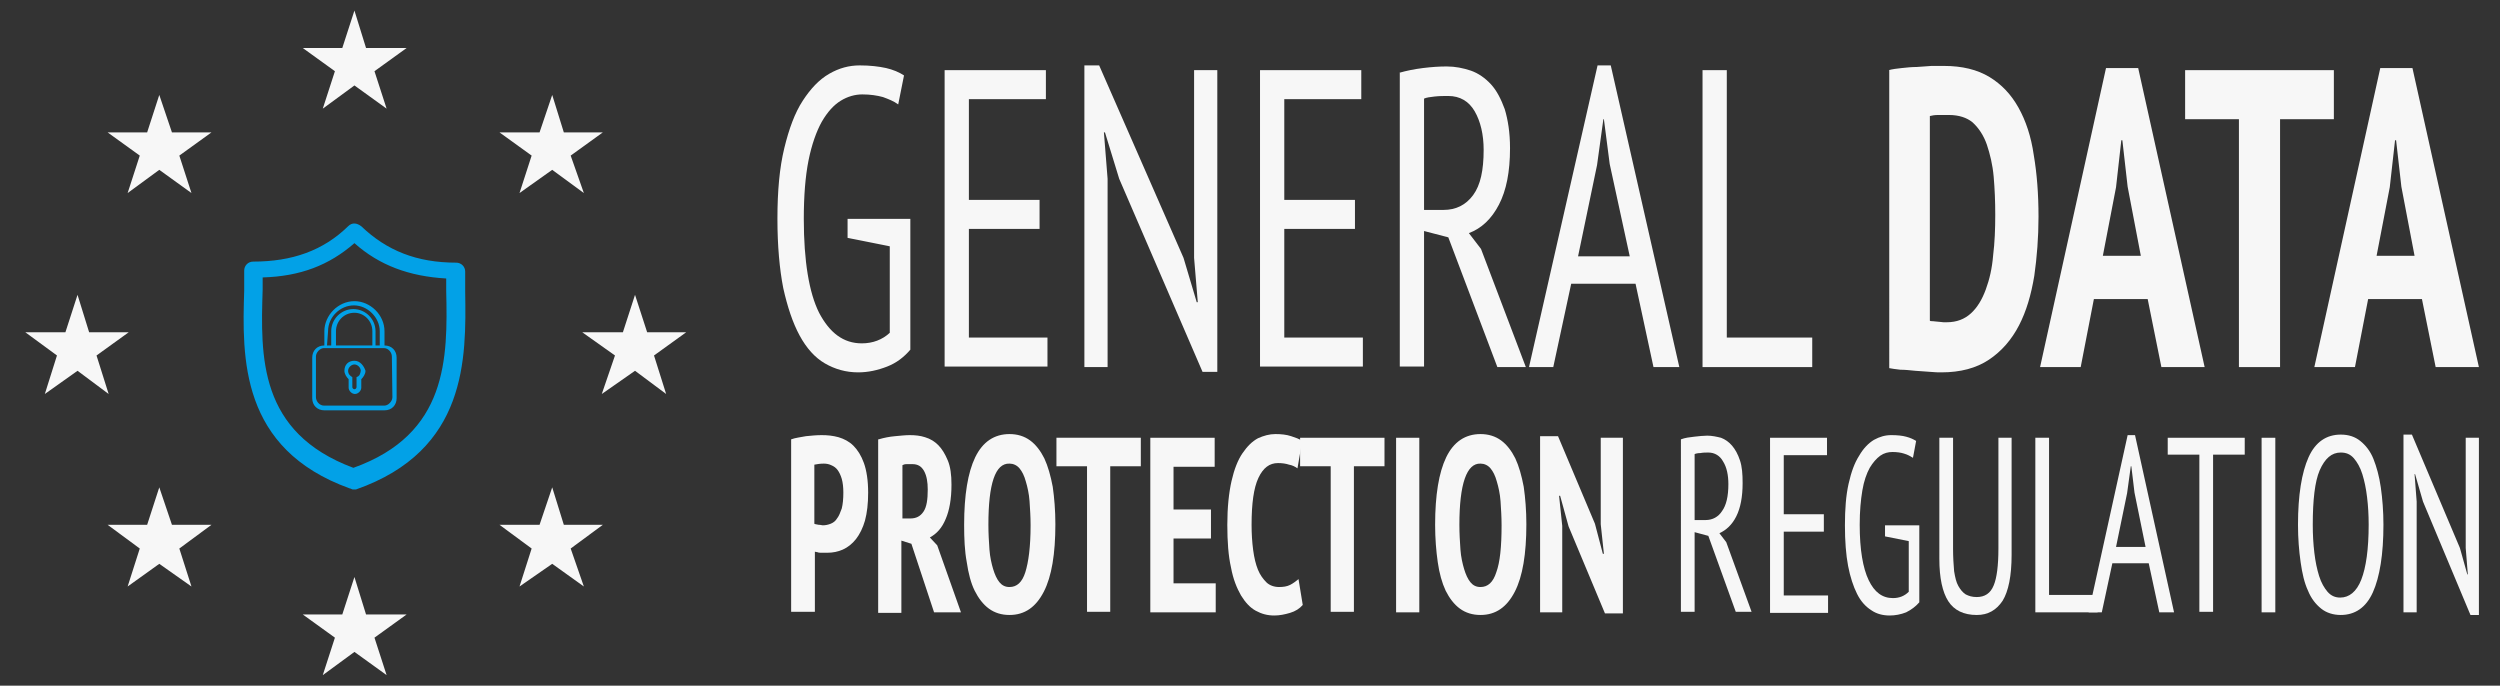 <?xml version="1.0" encoding="utf-8"?>
<!-- Generator: Adobe Illustrator 22.0.1, SVG Export Plug-In . SVG Version: 6.00 Build 0)  -->
<svg version="1.1" id="Layer_1" xmlns="http://www.w3.org/2000/svg" xmlns:xlink="http://www.w3.org/1999/xlink" x="0px" y="0px"
	 viewBox="0 0 474 130" style="enable-background:new 0 0 474 130;" xml:space="preserve">
<rect x="0" y="0" width="474" height="130" fill="#333333" stroke="none"/>
<style type="text/css">
	.st0{fill:#F7F7F7;}
	.st1{fill:#02A1E7;}
</style>
<g>
	<g>
		<g id="security_4_">
			<g>
				<g id="GDPR_13_">
					<polygon class="st0" points="67.2,2 69.4,9.1 77.1,9.1 71,13.5 73.3,20.6 67.2,16.2 61.2,20.6 63.5,13.5 57.4,9.1 64.9,9.1 
											"/>
					<polygon class="st0" points="67.2,109.4 69.4,116.5 77.1,116.5 71,120.9 73.3,128 67.2,123.6 61.2,128 63.5,120.9 57.4,116.5 
						64.9,116.5 					"/>
					<polygon class="st0" points="104.7,92.4 106.9,99.5 114.3,99.5 108.2,104 110.7,111.2 104.7,106.9 98.5,111.2 100.8,104 
						94.7,99.5 102.3,99.5 					"/>
					<polygon class="st0" points="30.2,92.4 32.6,99.5 40.1,99.5 34,104 36.3,111.2 30.2,106.9 24.2,111.2 26.5,104 20.4,99.5 
						27.9,99.5 					"/>
					<polygon class="st0" points="104.7,18 106.9,25.1 114.3,25.1 108.2,29.5 110.7,36.6 104.7,32.2 98.5,36.6 100.8,29.5 
						94.7,25.1 102.3,25.1 					"/>
					<polygon class="st0" points="30.2,18 32.6,25.1 40.1,25.1 34,29.5 36.3,36.6 30.2,32.2 24.2,36.6 26.5,29.5 20.4,25.1 
						27.9,25.1 					"/>
					<polygon class="st0" points="120.4,55.9 122.7,63 130.1,63 124,67.4 126.3,74.7 120.4,70.3 114.1,74.7 116.6,67.4 110.4,63 
						118.1,63 					"/>
					<polygon class="st0" points="14.7,55.9 16.9,63 24.4,63 18.3,67.4 20.6,74.7 14.7,70.3 8.5,74.7 10.8,67.4 4.8,63 12.4,63 
											"/>
				</g>
			</g>
		</g>
		<g>
			<g>
				<path class="st1" d="M88.2,55.3c0-1.4,0-2.7,0-3.8c0-1-0.8-1.7-1.7-1.7c-7.5,0-13.2-2.3-18-6.9c-0.8-0.6-1.7-0.8-2.5,0
					c-4.7,4.6-10.6,6.7-18,6.7c-1,0-1.7,0.8-1.7,1.7c0,1.2,0,2.5,0,3.8c-0.4,12.7-0.8,30,20,37.5c0.2,0,0.4,0.2,0.6,0.2s0.4,0,0.6,0
					C88.6,85.4,88.4,68,88.2,55.3L88.2,55.3z M67,88.7c-18-6.7-17.6-21.1-17.2-33.8c0-0.8,0-1.6,0-2.3c7.1-0.2,12.6-2.3,17.4-6.5
					c4.7,4.2,10.4,6.3,17.4,6.7c0,0.8,0,1.6,0,2.3C84.9,68,84.9,82.3,67,88.7L67,88.7z"/>
			</g>
		</g>
		<g>
			<g>
				<g>
					<path class="st1" d="M67.2,68.4c-1.2,0-1.9,0.8-1.9,1.9c0,0.6,0.4,1.2,0.8,1.6v1.6c0,0.6,0.6,1.2,1.2,1.2
						c0.6,0,1.2-0.6,1.2-1.2v-1.6c0.4-0.4,0.8-1,0.8-1.6C69,69.4,68.3,68.4,67.2,68.4z M67.6,71.5v1.9c0,0.2-0.2,0.4-0.4,0.4
						s-0.4-0.2-0.4-0.4v-1.9c-0.4-0.2-0.8-0.6-0.8-1.2c0-0.6,0.6-1.2,1.2-1.2c0.6,0,1.2,0.6,1.2,1.2C68.3,70.9,68.2,71.3,67.6,71.5z
						"/>
					<path class="st1" d="M72.9,65.5v-2.7c0-3.1-2.7-5.7-5.7-5.7c-3.1,0-5.7,2.7-5.7,5.7v2.7c-1.4,0-2.3,1-2.3,2.3v7.7
						c0,1.4,1,2.3,2.3,2.3h11.4c1.4,0,2.3-1,2.3-2.3v-7.7C75.2,66.5,74.3,65.5,72.9,65.5z M62.2,62.8c0-2.7,2.3-4.9,4.9-4.9
						c2.6,0,4.9,2.3,4.9,4.9v2.7h-0.8v-2.7c0-2.3-1.9-4.2-4.2-4.2s-4.2,1.9-4.2,4.2v2.7h-0.8L62.2,62.8L62.2,62.8z M70.6,62.8v2.7
						h-6.9v-2.7c0-1.9,1.5-3.5,3.5-3.5C69,59.3,70.6,60.8,70.6,62.8z M74.4,75.3c0,0.8-0.8,1.6-1.5,1.6H61.4c-0.8,0-1.5-0.8-1.5-1.6
						v-7.7c0-0.8,0.8-1.6,1.5-1.6h11.4c0.8,0,1.5,0.8,1.5,1.6L74.4,75.3L74.4,75.3z"/>
				</g>
			</g>
		</g>
	</g>
</g>
<g>
	<path class="st0" d="M160.7,41.5h11.9v24.8c-1.2,1.4-2.6,2.5-4.4,3.2c-1.8,0.7-3.6,1.1-5.5,1.1c-2.3,0-4.4-0.6-6.3-1.7
		c-1.9-1.1-3.5-2.9-4.8-5.3c-1.3-2.4-2.3-5.4-3.1-9c-0.7-3.6-1.1-8-1.1-13.1c0-5.3,0.4-9.7,1.3-13.4c0.9-3.7,2-6.7,3.5-9
		c1.5-2.3,3.1-4,5-5.1c1.9-1.1,3.8-1.6,5.8-1.6c2,0,3.6,0.2,5,0.5c1.3,0.3,2.5,0.8,3.4,1.4l-1.1,5.5c-0.8-0.6-1.8-1-2.9-1.4
		c-1.1-0.3-2.4-0.5-3.9-0.5c-1.4,0-2.8,0.4-4.1,1.2c-1.3,0.8-2.5,2.1-3.6,4c-1,1.8-1.9,4.3-2.5,7.3c-0.6,3-0.9,6.7-0.9,11.1
		c0,8,1,14,2.9,17.8c2,3.8,4.6,5.8,8.1,5.8c2.1,0,3.9-0.7,5.3-2V46.7l-8-1.6V41.5z"/>
	<path class="st0" d="M179.1,13.3h19.2v5.5h-14.6v19.1h13.4v5.5h-13.4V64h14.9v5.5h-19.5V13.3z"/>
	<path class="st0" d="M212.2,33.9l-2.7-8.8h-0.2l0.7,8.8v35.7h-4.4V12.4h2.8l16,36.5l2.5,8.4h0.2l-0.7-8.4V13.3h4.4v57.2h-2.8
		L212.2,33.9z"/>
	<path class="st0" d="M238.9,13.3h19.2v5.5h-14.6v19.1h13.4v5.5h-13.4V64h14.9v5.5h-19.5V13.3z"/>
	<path class="st0" d="M265.3,13.8c1.4-0.4,2.9-0.7,4.5-0.9c1.6-0.2,3.1-0.3,4.5-0.3c1.6,0,3.1,0.3,4.6,0.8c1.4,0.5,2.7,1.4,3.8,2.6
		c1.1,1.2,1.9,2.8,2.6,4.7c0.6,2,1,4.4,1,7.4c0,4.5-0.7,8-2.1,10.7c-1.4,2.7-3.3,4.5-5.7,5.4l2.3,3l8.5,22.4h-5.4L274.6,45l-4.6-1.2
		v25.7h-4.6V13.8z M270,39.8h3.7c2.3,0,4.2-0.9,5.6-2.8c1.4-1.9,2-4.7,2-8.6c0-2.9-0.6-5.4-1.7-7.3c-1.1-1.9-2.8-2.9-5-2.9
		c-0.8,0-1.7,0-2.6,0.1c-0.9,0.1-1.6,0.2-2,0.4V39.8z"/>
	<path class="st0" d="M310.1,53.8h-12.2l-3.4,15.8h-4.6l13-57.2h2.5l13,57.2h-4.9L310.1,53.8z M299.2,48.6h9.8l-3.8-17.5l-1.1-8.5
		H304l-1.2,8.7L299.2,48.6z"/>
	<path class="st0" d="M343.6,69.6h-20.8V13.3h4.6V64h16.2V69.6z"/>
	<path class="st0" d="M358.1,13.3c0.7-0.2,1.6-0.3,2.5-0.4c0.9-0.1,1.9-0.2,2.8-0.2c1-0.1,1.9-0.1,2.8-0.2c0.9,0,1.7,0,2.4,0
		c3.4,0,6.3,0.7,8.6,2.1c2.3,1.4,4.1,3.3,5.5,5.8c1.4,2.5,2.4,5.5,2.9,9c0.6,3.5,0.9,7.4,0.9,11.7c0,3.9-0.3,7.7-0.8,11.2
		c-0.6,3.6-1.5,6.7-2.9,9.4c-1.4,2.7-3.3,4.9-5.7,6.5c-2.4,1.6-5.4,2.4-9,2.4c-0.5,0-1.3,0-2.2-0.1c-0.9-0.1-1.9-0.1-2.8-0.2
		c-1-0.1-1.9-0.2-2.8-0.2c-0.9-0.1-1.6-0.2-2.1-0.3V13.3z M369.5,21.8c-0.7,0-1.3,0-2,0c-0.7,0-1.2,0.1-1.6,0.2v38.8
		c0.1,0.1,0.3,0.1,0.6,0.1c0.3,0,0.6,0.1,1,0.1c0.3,0,0.7,0.1,1,0.1c0.3,0,0.5,0,0.6,0c1.9,0,3.4-0.6,4.6-1.7
		c1.2-1.1,2.1-2.6,2.8-4.5c0.7-1.9,1.2-4,1.4-6.5c0.3-2.4,0.4-5,0.4-7.7c0-2.5-0.1-4.9-0.3-7.2c-0.2-2.3-0.7-4.3-1.3-6.1
		c-0.6-1.7-1.5-3.1-2.7-4.2C372.9,22.3,371.4,21.8,369.5,21.8z"/>
	<path class="st0" d="M407.2,56.7H397l-2.5,12.9h-7.7l12.5-56.7h6.1L418,69.6h-8.2L407.2,56.7z M398.7,48.5h7.2l-2.5-13.1l-1-8.8
		h-0.2l-1,8.9L398.7,48.5z"/>
	<path class="st0" d="M442.5,22.6h-10.2v47h-7.8v-47h-10.2v-9.3h28.2V22.6z"/>
	<path class="st0" d="M459.2,56.7H449l-2.5,12.9h-7.7l12.5-56.7h6.1L470,69.6h-8.2L459.2,56.7z M450.6,48.5h7.2l-2.5-13.1l-1-8.8
		h-0.2l-1,8.9L450.6,48.5z"/>
</g>
<g>
	<path class="st0" d="M150,83.3c0.8-0.3,1.8-0.4,2.8-0.6c1-0.1,2-0.2,3-0.2c1.1,0,2.1,0.1,3.2,0.4c1,0.3,2,0.8,2.8,1.6
		c0.8,0.8,1.5,1.9,2,3.3c0.5,1.4,0.8,3.3,0.8,5.6c0,2.1-0.2,3.8-0.6,5.3c-0.4,1.4-1,2.6-1.7,3.5c-0.7,0.9-1.6,1.6-2.5,2
		c-0.9,0.4-1.9,0.6-2.9,0.6c-0.1,0-0.2,0-0.5,0c-0.2,0-0.4,0-0.7,0c-0.2,0-0.5,0-0.7-0.1c-0.2,0-0.4-0.1-0.5-0.1v11.4H150V83.3z
		 M154.4,99.3c0.1,0.1,0.4,0.1,0.8,0.2c0.4,0,0.6,0.1,0.8,0.1c0.5,0,1-0.1,1.5-0.3c0.5-0.2,0.9-0.5,1.2-1c0.4-0.5,0.6-1.1,0.9-1.9
		c0.2-0.8,0.3-1.8,0.3-3c0-1-0.1-1.9-0.3-2.6c-0.2-0.7-0.5-1.3-0.8-1.7c-0.3-0.4-0.7-0.7-1.2-0.9c-0.4-0.2-0.9-0.3-1.4-0.3
		c-0.7,0-1.3,0.1-1.8,0.2V99.3z"/>
	<path class="st0" d="M166.6,83.3c1-0.3,2-0.5,3.1-0.6c1.1-0.1,2-0.2,2.8-0.2c1,0,2,0.1,2.9,0.4c1,0.3,1.8,0.8,2.5,1.5
		c0.7,0.7,1.3,1.7,1.8,2.9c0.5,1.2,0.7,2.7,0.7,4.6c0,2.7-0.4,4.9-1.1,6.5c-0.7,1.7-1.7,2.8-3,3.5l1.4,1.5l4.5,12.7h-5.1l-4.3-13
		l-1.9-0.6v13.7h-4.4V83.3z M171.1,98.3h1.5c1.1,0,1.9-0.4,2.5-1.3c0.6-0.9,0.8-2.3,0.8-4.2c0-1.4-0.2-2.6-0.7-3.5
		c-0.5-0.9-1.2-1.3-2.2-1.3c-0.4,0-0.7,0-1.1,0c-0.4,0-0.6,0.1-0.8,0.2V98.3z"/>
	<path class="st0" d="M182.8,99.5c0-5.6,0.7-9.9,2.1-12.8c1.4-2.9,3.6-4.4,6.5-4.4c1.5,0,2.8,0.4,3.9,1.2c1.1,0.8,2,2,2.7,3.4
		c0.7,1.5,1.2,3.3,1.6,5.4c0.3,2.1,0.5,4.5,0.5,7.1c0,5.6-0.7,9.9-2.2,12.8s-3.6,4.4-6.5,4.4c-1.5,0-2.8-0.4-3.9-1.2
		c-1.1-0.8-2-2-2.7-3.4s-1.2-3.3-1.5-5.4C182.9,104.5,182.8,102.1,182.8,99.5z M187.4,99.5c0,1.7,0.1,3.2,0.2,4.7
		c0.1,1.4,0.4,2.7,0.7,3.7c0.3,1,0.7,1.9,1.2,2.5c0.5,0.6,1.1,0.9,1.9,0.9c1.4,0,2.4-0.9,3-2.8s1-4.8,1-8.9c0-1.6-0.1-3.1-0.2-4.6
		c-0.1-1.4-0.4-2.7-0.7-3.7c-0.3-1.1-0.7-1.9-1.2-2.5c-0.5-0.6-1.2-0.9-1.9-0.9C188.7,87.8,187.4,91.7,187.4,99.5z"/>
	<path class="st0" d="M216.3,88.4h-5.8v27.6h-4.4V88.4h-5.8V83h16V88.4z"/>
	<path class="st0" d="M218.1,83h12.2v5.5h-7.8v8.1h7.1v5.5h-7.1v8.5h8v5.5h-12.4V83z"/>
	<path class="st0" d="M247,114.7c-0.6,0.7-1.4,1.2-2.4,1.5c-1,0.3-2,0.5-3,0.5c-1.3,0-2.4-0.3-3.5-0.9c-1.1-0.6-2-1.6-2.8-2.9
		c-0.8-1.4-1.5-3.1-1.9-5.3c-0.5-2.2-0.7-4.9-0.7-8.1c0-3.3,0.3-6.1,0.8-8.3c0.5-2.2,1.2-4,2.1-5.3c0.9-1.3,1.8-2.2,2.9-2.8
		c1.1-0.5,2.2-0.8,3.3-0.8c1.1,0,2.1,0.1,3,0.4s1.5,0.5,2.1,0.9l-0.9,5.2c-0.4-0.3-1-0.6-1.6-0.7c-0.6-0.2-1.3-0.3-2.1-0.3
		c-1.6,0-2.8,0.9-3.7,2.8c-0.9,1.9-1.3,4.9-1.3,8.9c0,1.7,0.1,3.3,0.3,4.8s0.5,2.7,0.9,3.7c0.4,1,1,1.8,1.6,2.4s1.5,0.9,2.4,0.9
		c0.8,0,1.5-0.1,2.1-0.4c0.6-0.3,1.1-0.7,1.6-1.1L247,114.7z"/>
	<path class="st0" d="M262.5,88.4h-5.8v27.6h-4.4V88.4h-5.8V83h16V88.4z"/>
	<path class="st0" d="M264.7,83h4.4v33.1h-4.4V83z"/>
	<path class="st0" d="M272.1,99.5c0-5.6,0.7-9.9,2.1-12.8c1.4-2.9,3.6-4.4,6.5-4.4c1.5,0,2.8,0.4,3.9,1.2s2,2,2.7,3.4
		c0.7,1.5,1.2,3.3,1.6,5.4c0.3,2.1,0.5,4.5,0.5,7.1c0,5.6-0.7,9.9-2.2,12.8s-3.6,4.4-6.5,4.4c-1.5,0-2.8-0.4-3.9-1.2
		c-1.1-0.8-2-2-2.7-3.4c-0.7-1.5-1.2-3.3-1.5-5.4C272.3,104.5,272.1,102.1,272.1,99.5z M276.7,99.5c0,1.7,0.1,3.2,0.2,4.7
		c0.1,1.4,0.4,2.7,0.7,3.7c0.3,1,0.7,1.9,1.2,2.5c0.5,0.6,1.1,0.9,1.9,0.9c1.4,0,2.4-0.9,3-2.8c0.7-1.9,1-4.8,1-8.9
		c0-1.6-0.1-3.1-0.2-4.6c-0.1-1.4-0.4-2.7-0.7-3.7c-0.3-1.1-0.7-1.9-1.2-2.5c-0.5-0.6-1.2-0.9-1.9-0.9
		C278.1,87.8,276.7,91.7,276.7,99.5z"/>
	<path class="st0" d="M297.4,99.8l-1.6-5.8h-0.2l0.6,5.7v16.4H292V82.7h3.4l7,16.6l1.5,5.7h0.2l-0.6-5.6V83h4.2v33.3h-3.4
		L297.4,99.8z"/>
	<path class="st0" d="M318.7,83.3c0.8-0.3,1.6-0.4,2.5-0.5c0.9-0.1,1.8-0.2,2.5-0.2c0.9,0,1.8,0.2,2.6,0.4c0.8,0.3,1.5,0.8,2.1,1.5
		c0.6,0.7,1.1,1.6,1.5,2.8c0.4,1.2,0.5,2.6,0.5,4.3c0,2.6-0.4,4.7-1.2,6.3c-0.8,1.6-1.9,2.6-3.2,3.2l1.3,1.7l4.8,13.2h-3l-5.2-14.4
		l-2.6-0.7v15.1h-2.6V83.3z M321.3,98.6h2.1c1.3,0,2.4-0.6,3.1-1.7c0.8-1.1,1.2-2.8,1.2-5.1c0-1.7-0.3-3.2-1-4.3
		c-0.6-1.1-1.6-1.7-2.8-1.7c-0.5,0-1,0-1.5,0.1c-0.5,0-0.9,0.1-1.1,0.2V98.6z"/>
	<path class="st0" d="M335.5,83h10.9v3.3h-8.2v11.2h7.6v3.3h-7.6v12.1h8.4v3.3h-11V83z"/>
	<path class="st0" d="M357.2,99.6h6.7v14.6c-0.7,0.8-1.5,1.4-2.5,1.9c-1,0.4-2.1,0.6-3.1,0.6c-1.3,0-2.5-0.3-3.5-1
		c-1.1-0.7-2-1.7-2.7-3.1c-0.7-1.4-1.3-3.2-1.7-5.3c-0.4-2.1-0.6-4.7-0.6-7.7c0-3.1,0.2-5.7,0.7-7.9c0.5-2.2,1.1-3.9,2-5.3
		c0.8-1.4,1.8-2.4,2.8-3c1.1-0.6,2.1-0.9,3.3-0.9c1.1,0,2.1,0.1,2.8,0.3c0.8,0.2,1.4,0.5,1.9,0.8l-0.6,3.2c-0.5-0.3-1-0.6-1.7-0.8
		c-0.6-0.2-1.4-0.3-2.2-0.3c-0.8,0-1.6,0.2-2.3,0.7c-0.7,0.5-1.4,1.3-2,2.3c-0.6,1.1-1.1,2.5-1.4,4.3c-0.3,1.8-0.5,3.9-0.5,6.5
		c0,4.7,0.6,8.2,1.7,10.5c1.1,2.3,2.6,3.4,4.6,3.4c1.2,0,2.2-0.4,3-1.2v-9.6l-4.5-0.9V99.6z"/>
	<path class="st0" d="M378.9,83h2.5v22.2c0,4-0.6,6.9-1.7,8.7c-1.2,1.8-2.8,2.7-4.9,2.7c-2.5,0-4.3-0.9-5.4-2.6
		c-1.1-1.7-1.7-4.4-1.7-8V83h2.6V104c0,1.7,0.1,3.1,0.2,4.3c0.2,1.2,0.4,2.1,0.8,2.8c0.4,0.7,0.8,1.2,1.4,1.6
		c0.6,0.3,1.2,0.5,2.1,0.5c1.5,0,2.6-0.7,3.2-2.2c0.6-1.4,0.9-3.8,0.9-7V83z"/>
	<path class="st0" d="M397.7,116.1h-11.8V83h2.6v29.8h9.2V116.1z"/>
	<path class="st0" d="M407.4,106.8h-6.9l-2,9.3H396l7.4-33.6h1.4l7.4,33.6h-2.8L407.4,106.8z M401.2,103.7h5.6l-2.1-10.3l-0.6-5H404
		l-0.7,5.1L401.2,103.7z"/>
	<path class="st0" d="M425.6,86.2h-6v29.8h-2.6V86.2h-6V83h14.6V86.2z"/>
	<path class="st0" d="M428.8,83h2.6v33.1h-2.6V83z"/>
	<path class="st0" d="M435.7,99.5c0-5.6,0.7-9.9,2-12.8c1.3-2.9,3.4-4.3,6.1-4.3c1.5,0,2.7,0.4,3.7,1.2c1,0.8,1.9,1.9,2.5,3.4
		c0.6,1.5,1.1,3.3,1.4,5.4c0.3,2.1,0.5,4.5,0.5,7.1c0,5.6-0.7,9.9-2,12.8c-1.3,2.9-3.4,4.3-6.1,4.3c-1.4,0-2.7-0.4-3.7-1.2
		c-1-0.8-1.9-1.9-2.5-3.4c-0.7-1.5-1.1-3.3-1.4-5.4C435.9,104.5,435.7,102.1,435.7,99.5z M438.5,99.5c0,1.9,0.1,3.6,0.3,5.3
		c0.2,1.7,0.5,3.1,0.9,4.4c0.4,1.3,1,2.3,1.6,3c0.7,0.8,1.5,1.1,2.4,1.1c1.7,0,3.1-1.1,4-3.4c0.9-2.3,1.4-5.8,1.4-10.4
		c0-1.8-0.1-3.6-0.3-5.2c-0.2-1.7-0.5-3.1-0.9-4.4c-0.4-1.3-1-2.3-1.6-3c-0.7-0.8-1.5-1.1-2.5-1.1c-1.7,0-3,1.1-4,3.4
		C438.9,91.3,438.5,94.8,438.5,99.5z"/>
	<path class="st0" d="M459.4,95.1l-1.5-5.2h-0.1l0.4,5.2v21h-2.5V82.4h1.6l9.1,21.5l1.4,5h0.1l-0.4-5V83h2.5v33.6h-1.6L459.4,95.1z"
		/>
</g>
</svg>
